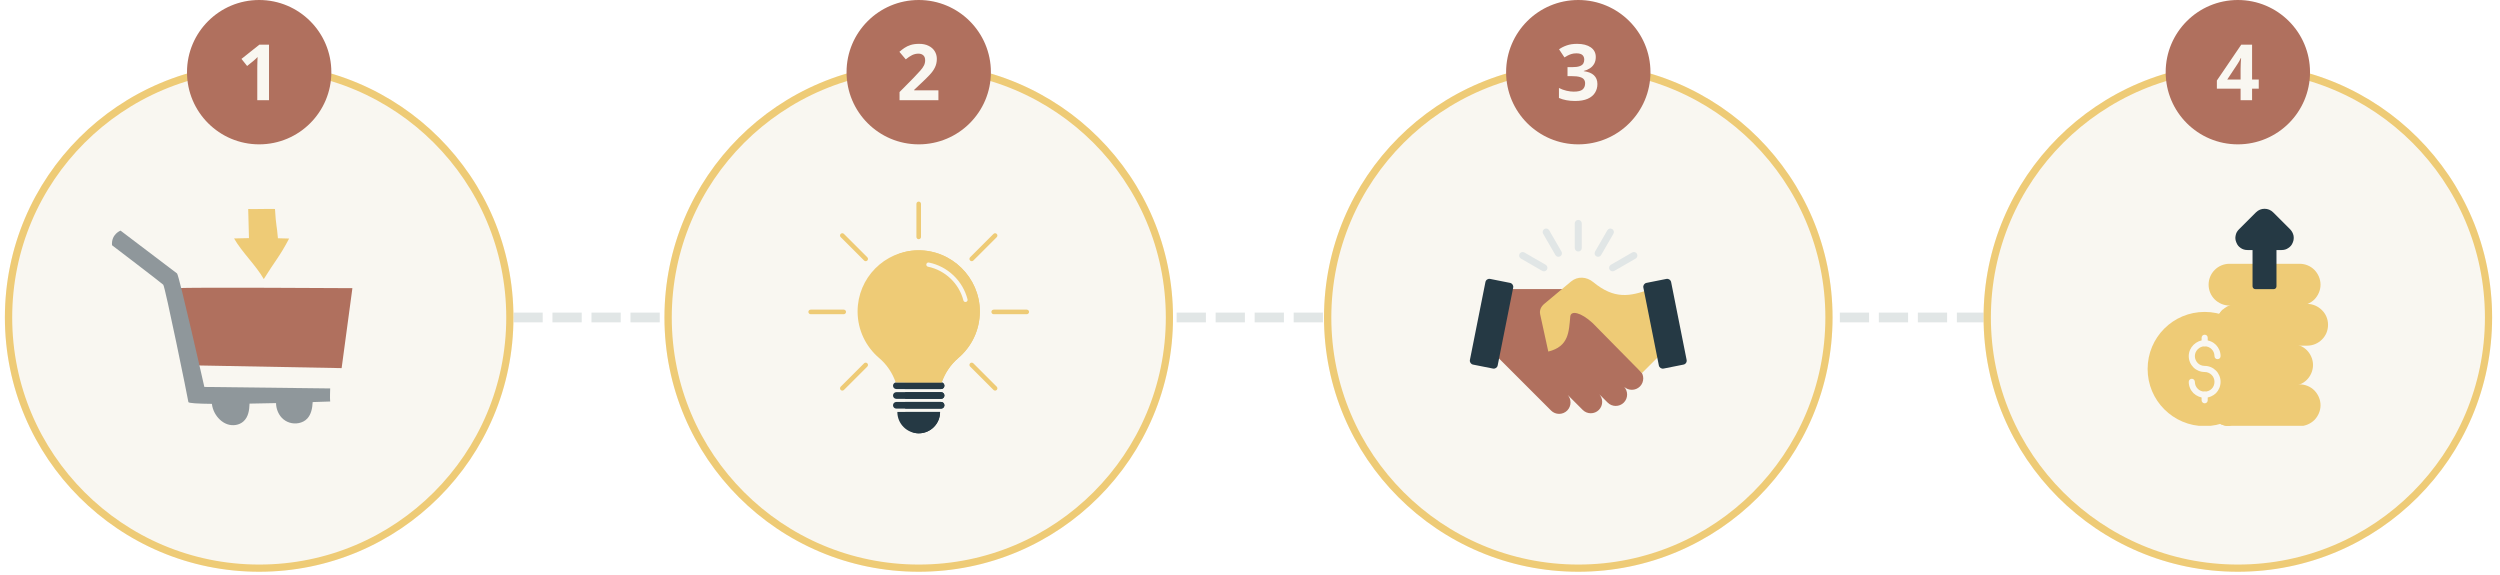 <svg xmlns="http://www.w3.org/2000/svg" xmlns:xlink="http://www.w3.org/1999/xlink" width="1021" zoomAndPan="magnify" viewBox="0 0 765.75 176.25" height="235" preserveAspectRatio="xMidYMid meet" version="1.0"><defs><g/><clipPath id="7e76ac0c2f"><path d="M 405.543 19.355 L 561.312 19.355 L 561.312 175.125 L 405.543 175.125 Z M 405.543 19.355 " clip-rule="nonzero"/></clipPath><clipPath id="6c10a2cd3b"><path d="M 483.43 19.355 C 440.414 19.355 405.543 54.223 405.543 97.238 C 405.543 140.254 440.414 175.125 483.43 175.125 C 526.445 175.125 561.312 140.254 561.312 97.238 C 561.312 54.223 526.445 19.355 483.43 19.355 Z M 483.43 19.355 " clip-rule="nonzero"/></clipPath><clipPath id="22eeb8e154"><path d="M 1.496 19.355 L 157.27 19.355 L 157.27 175.125 L 1.496 175.125 Z M 1.496 19.355 " clip-rule="nonzero"/></clipPath><clipPath id="b4df2df907"><path d="M 79.383 19.355 C 36.367 19.355 1.496 54.223 1.496 97.238 C 1.496 140.254 36.367 175.125 79.383 175.125 C 122.398 175.125 157.27 140.254 157.27 97.238 C 157.27 54.223 122.398 19.355 79.383 19.355 Z M 79.383 19.355 " clip-rule="nonzero"/></clipPath><clipPath id="43d7d5bc65"><path d="M 203.52 19.355 L 359.293 19.355 L 359.293 175.125 L 203.52 175.125 Z M 203.52 19.355 " clip-rule="nonzero"/></clipPath><clipPath id="754d843d5b"><path d="M 281.406 19.355 C 238.391 19.355 203.52 54.223 203.52 97.238 C 203.52 140.254 238.391 175.125 281.406 175.125 C 324.422 175.125 359.293 140.254 359.293 97.238 C 359.293 54.223 324.422 19.355 281.406 19.355 Z M 281.406 19.355 " clip-rule="nonzero"/></clipPath><clipPath id="45db615a00"><path d="M 607.566 19.355 L 763.336 19.355 L 763.336 175.125 L 607.566 175.125 Z M 607.566 19.355 " clip-rule="nonzero"/></clipPath><clipPath id="8b85d47104"><path d="M 685.453 19.355 C 642.438 19.355 607.566 54.223 607.566 97.238 C 607.566 140.254 642.438 175.125 685.453 175.125 C 728.465 175.125 763.336 140.254 763.336 97.238 C 763.336 54.223 728.465 19.355 685.453 19.355 Z M 685.453 19.355 " clip-rule="nonzero"/></clipPath><clipPath id="5a376e470b"><path d="M 607.566 19.355 L 763.336 19.355 L 763.336 175.125 L 607.566 175.125 Z M 607.566 19.355 " clip-rule="nonzero"/></clipPath><clipPath id="cbd89ef9e6"><path d="M 685.449 19.355 C 642.438 19.355 607.566 54.223 607.566 97.238 C 607.566 140.254 642.438 175.125 685.449 175.125 C 728.465 175.125 763.336 140.254 763.336 97.238 C 763.336 54.223 728.465 19.355 685.449 19.355 Z M 685.449 19.355 " clip-rule="nonzero"/></clipPath><clipPath id="469429454b"><path d="M 57.277 0 L 101.492 0 L 101.492 44.215 L 57.277 44.215 Z M 57.277 0 " clip-rule="nonzero"/></clipPath><clipPath id="f2af23a54b"><path d="M 79.383 0 C 67.172 0 57.277 9.898 57.277 22.105 C 57.277 34.316 67.172 44.215 79.383 44.215 C 91.594 44.215 101.492 34.316 101.492 22.105 C 101.492 9.898 91.594 0 79.383 0 Z M 79.383 0 " clip-rule="nonzero"/></clipPath><clipPath id="3baaa7e6a3"><path d="M 259.297 0 L 303.512 0 L 303.512 44.215 L 259.297 44.215 Z M 259.297 0 " clip-rule="nonzero"/></clipPath><clipPath id="19f37e6740"><path d="M 281.406 0 C 269.195 0 259.297 9.898 259.297 22.105 C 259.297 34.316 269.195 44.215 281.406 44.215 C 293.617 44.215 303.512 34.316 303.512 22.105 C 303.512 9.898 293.617 0 281.406 0 Z M 281.406 0 " clip-rule="nonzero"/></clipPath><clipPath id="223313a26d"><path d="M 461.32 0 L 505.535 0 L 505.535 44.215 L 461.32 44.215 Z M 461.32 0 " clip-rule="nonzero"/></clipPath><clipPath id="6e5edc62ee"><path d="M 483.43 0 C 471.219 0 461.32 9.898 461.32 22.105 C 461.32 34.316 471.219 44.215 483.43 44.215 C 495.637 44.215 505.535 34.316 505.535 22.105 C 505.535 9.898 495.637 0 483.43 0 Z M 483.43 0 " clip-rule="nonzero"/></clipPath><clipPath id="62d89ca351"><path d="M 663.344 0 L 707.559 0 L 707.559 44.215 L 663.344 44.215 Z M 663.344 0 " clip-rule="nonzero"/></clipPath><clipPath id="b13eae97c8"><path d="M 685.453 0 C 673.242 0 663.344 9.898 663.344 22.105 C 663.344 34.316 673.242 44.215 685.453 44.215 C 697.66 44.215 707.559 34.316 707.559 22.105 C 707.559 9.898 697.66 0 685.453 0 Z M 685.453 0 " clip-rule="nonzero"/></clipPath><clipPath id="859a583147"><path d="M 54 88 L 107.938 88 L 107.938 113 L 54 113 Z M 54 88 " clip-rule="nonzero"/></clipPath><clipPath id="0c3e0823f8"><path d="M 34 70 L 102 70 L 102 130.418 L 34 130.418 Z M 34 70 " clip-rule="nonzero"/></clipPath><clipPath id="4c12fb1308"><path d="M 71 63.949 L 89 63.949 L 89 86 L 71 86 Z M 71 63.949 " clip-rule="nonzero"/></clipPath><clipPath id="1b026d1f85"><path d="M 274 126 L 288 126 L 288 132.691 L 274 132.691 Z M 274 126 " clip-rule="nonzero"/></clipPath><clipPath id="a90fadf08a"><path d="M 277 126 L 288 126 L 288 132.691 L 277 132.691 Z M 277 126 " clip-rule="nonzero"/></clipPath><clipPath id="efa4401474"><path d="M 280 61.742 L 283 61.742 L 283 74 L 280 74 Z M 280 61.742 " clip-rule="nonzero"/></clipPath><clipPath id="62a07b85cb"><path d="M 247.598 94 L 260 94 L 260 97 L 247.598 97 Z M 247.598 94 " clip-rule="nonzero"/></clipPath><clipPath id="7c6bac6263"><path d="M 303 94 L 315.559 94 L 315.559 97 L 303 97 Z M 303 94 " clip-rule="nonzero"/></clipPath><clipPath id="c81bf3c467"><path d="M 465 67.328 L 502 67.328 L 502 84 L 465 84 Z M 465 67.328 " clip-rule="nonzero"/></clipPath><clipPath id="40953dfea2"><path d="M 503 85 L 516.57 85 L 516.57 113 L 503 113 Z M 503 85 " clip-rule="nonzero"/></clipPath><clipPath id="9d7aac852e"><path d="M 450.102 85 L 464 85 L 464 113 L 450.102 113 Z M 450.102 85 " clip-rule="nonzero"/></clipPath><clipPath id="93ab4bcb1f"><path d="M 679 117 L 711 117 L 711 130.418 L 679 130.418 Z M 679 117 " clip-rule="nonzero"/></clipPath><clipPath id="1f700bfea0"><path d="M 679 117 L 694 117 L 694 130.418 L 679 130.418 Z M 679 117 " clip-rule="nonzero"/></clipPath><clipPath id="7dfc061c9f"><path d="M 684 63.949 L 703 63.949 L 703 89 L 684 89 Z M 684 63.949 " clip-rule="nonzero"/></clipPath><clipPath id="dfcbfa3615"><path d="M 657 95 L 693 95 L 693 130.418 L 657 130.418 Z M 657 95 " clip-rule="nonzero"/></clipPath></defs><path fill="#e1e6e6" d="M 157.27 95.746 L 166.23 95.746 L 166.23 98.734 L 157.27 98.734 M 169.219 95.746 L 178.18 95.746 L 178.18 98.734 L 169.219 98.734 M 181.168 95.746 L 190.129 95.746 L 190.129 98.734 L 181.168 98.734 M 193.117 95.746 L 202.078 95.746 L 202.078 98.734 L 193.117 98.734 M 205.066 95.746 L 214.027 95.746 L 214.027 98.734 L 205.066 98.734 M 217.016 95.746 L 225.977 95.746 L 225.977 98.734 L 217.016 98.734 M 228.965 95.746 L 237.926 95.746 L 237.926 98.734 L 228.965 98.734 M 240.914 95.746 L 249.875 95.746 L 249.875 98.734 L 240.914 98.734 M 252.863 95.746 L 261.824 95.746 L 261.824 98.734 L 252.863 98.734 M 264.812 95.746 L 273.773 95.746 L 273.773 98.734 L 264.812 98.734 M 276.762 95.746 L 285.723 95.746 L 285.723 98.734 L 276.762 98.734 M 288.711 95.746 L 297.672 95.746 L 297.672 98.734 L 288.711 98.734 M 300.66 95.746 L 309.621 95.746 L 309.621 98.734 L 300.66 98.734 M 312.609 95.746 L 321.57 95.746 L 321.57 98.734 L 312.609 98.734 M 324.559 95.746 L 333.52 95.746 L 333.52 98.734 L 324.559 98.734 M 336.508 95.746 L 345.469 95.746 L 345.469 98.734 L 336.508 98.734 M 348.457 95.746 L 357.418 95.746 L 357.418 98.734 L 348.457 98.734 M 360.406 95.746 L 369.367 95.746 L 369.367 98.734 L 360.406 98.734 M 372.352 95.746 L 381.316 95.746 L 381.316 98.734 L 372.352 98.734 M 384.301 95.746 L 393.266 95.746 L 393.266 98.734 L 384.301 98.734 M 396.25 95.746 L 405.215 95.746 L 405.215 98.734 L 396.25 98.734 M 408.199 95.746 L 417.164 95.746 L 417.164 98.734 L 408.199 98.734 M 420.148 95.746 L 429.113 95.746 L 429.113 98.734 L 420.148 98.734 M 432.098 95.746 L 441.062 95.746 L 441.062 98.734 L 432.098 98.734 M 444.047 95.746 L 453.012 95.746 L 453.012 98.734 L 444.047 98.734 M 455.996 95.746 L 464.961 95.746 L 464.961 98.734 L 455.996 98.734 M 467.945 95.746 L 476.91 95.746 L 476.91 98.734 L 467.945 98.734 M 479.895 95.746 L 488.859 95.746 L 488.859 98.734 L 479.895 98.734 M 491.844 95.746 L 500.809 95.746 L 500.809 98.734 L 491.844 98.734 M 503.793 95.746 L 512.758 95.746 L 512.758 98.734 L 503.793 98.734 M 515.742 95.746 L 524.707 95.746 L 524.707 98.734 L 515.742 98.734 M 527.691 95.746 L 536.656 95.746 L 536.656 98.734 L 527.691 98.734 M 539.641 95.746 L 548.602 95.746 L 548.602 98.734 L 539.641 98.734 M 551.59 95.746 L 560.551 95.746 L 560.551 98.734 L 551.59 98.734 M 563.539 95.746 L 572.5 95.746 L 572.5 98.734 L 563.539 98.734 M 575.488 95.746 L 584.449 95.746 L 584.449 98.734 L 575.488 98.734 M 587.438 95.746 L 596.398 95.746 L 596.398 98.734 L 587.438 98.734 M 599.387 95.746 L 608.348 95.746 L 608.348 98.734 L 599.387 98.734 M 611.336 95.746 L 616.922 95.746 L 616.922 98.734 L 611.336 98.734 " fill-opacity="1" fill-rule="nonzero"/><g clip-path="url(#7e76ac0c2f)"><g clip-path="url(#6c10a2cd3b)"><path fill="#f9f7f1" d="M 405.543 19.355 L 561.312 19.355 L 561.312 175.125 L 405.543 175.125 Z M 405.543 19.355 " fill-opacity="1" fill-rule="nonzero"/><path stroke-linecap="butt" transform="matrix(0.747, 0, 0, 0.747, 405.543, 19.354)" fill="none" stroke-linejoin="miter" d="M 104.291 0.002 C 46.692 0.002 -0 46.69 -0 104.288 C -0 161.886 46.692 208.579 104.291 208.579 C 161.889 208.579 208.576 161.886 208.576 104.288 C 208.576 46.69 161.889 0.002 104.291 0.002 Z M 104.291 0.002 " stroke="#eecb76" stroke-width="6" stroke-opacity="1" stroke-miterlimit="4"/></g></g><g clip-path="url(#22eeb8e154)"><g clip-path="url(#b4df2df907)"><path fill="#f9f7f1" d="M 1.496 19.355 L 157.27 19.355 L 157.27 175.125 L 1.496 175.125 Z M 1.496 19.355 " fill-opacity="1" fill-rule="nonzero"/><path stroke-linecap="butt" transform="matrix(0.747, 0, 0, 0.747, 1.498, 19.354)" fill="none" stroke-linejoin="miter" d="M 104.288 0.002 C 46.69 0.002 -0.002 46.69 -0.002 104.288 C -0.002 161.886 46.69 208.579 104.288 208.579 C 161.887 208.579 208.579 161.886 208.579 104.288 C 208.579 46.69 161.887 0.002 104.288 0.002 Z M 104.288 0.002 " stroke="#eecb76" stroke-width="6" stroke-opacity="1" stroke-miterlimit="4"/></g></g><g clip-path="url(#43d7d5bc65)"><g clip-path="url(#754d843d5b)"><path fill="#f9f7f1" d="M 203.52 19.355 L 359.293 19.355 L 359.293 175.125 L 203.52 175.125 Z M 203.52 19.355 " fill-opacity="1" fill-rule="nonzero"/><path stroke-linecap="butt" transform="matrix(0.747, 0, 0, 0.747, 203.521, 19.354)" fill="none" stroke-linejoin="miter" d="M 104.29 0.002 C 46.691 0.002 -0.001 46.69 -0.001 104.288 C -0.001 161.886 46.691 208.579 104.29 208.579 C 161.888 208.579 208.58 161.886 208.58 104.288 C 208.58 46.69 161.888 0.002 104.29 0.002 Z M 104.29 0.002 " stroke="#eecb76" stroke-width="6" stroke-opacity="1" stroke-miterlimit="4"/></g></g><g clip-path="url(#45db615a00)"><g clip-path="url(#8b85d47104)"><path fill="#f9f7f1" d="M 607.566 19.355 L 763.336 19.355 L 763.336 175.125 L 607.566 175.125 Z M 607.566 19.355 " fill-opacity="1" fill-rule="nonzero"/></g></g><g clip-path="url(#5a376e470b)"><g clip-path="url(#cbd89ef9e6)"><path stroke-linecap="butt" transform="matrix(0.747, 0, 0, 0.747, 607.566, 19.354)" fill="none" stroke-linejoin="miter" d="M 104.287 0.002 C 46.694 0.002 0.001 46.69 0.001 104.288 C 0.001 161.886 46.694 208.579 104.287 208.579 C 161.885 208.579 208.577 161.886 208.577 104.288 C 208.577 46.69 161.885 0.002 104.287 0.002 Z M 104.287 0.002 " stroke="#eecb76" stroke-width="6" stroke-opacity="1" stroke-miterlimit="4"/></g></g><g clip-path="url(#469429454b)"><g clip-path="url(#f2af23a54b)"><path fill="#b0705e" d="M 57.277 0 L 101.492 0 L 101.492 44.215 L 57.277 44.215 Z M 57.277 0 " fill-opacity="1" fill-rule="nonzero"/></g></g><g clip-path="url(#3baaa7e6a3)"><g clip-path="url(#19f37e6740)"><path fill="#b0705e" d="M 259.297 0 L 303.512 0 L 303.512 44.215 L 259.297 44.215 Z M 259.297 0 " fill-opacity="1" fill-rule="nonzero"/></g></g><g clip-path="url(#223313a26d)"><g clip-path="url(#6e5edc62ee)"><path fill="#b0705e" d="M 461.32 0 L 505.535 0 L 505.535 44.215 L 461.32 44.215 Z M 461.32 0 " fill-opacity="1" fill-rule="nonzero"/></g></g><g clip-path="url(#62d89ca351)"><g clip-path="url(#b13eae97c8)"><path fill="#b0705e" d="M 663.344 0 L 707.559 0 L 707.559 44.215 L 663.344 44.215 Z M 663.344 0 " fill-opacity="1" fill-rule="nonzero"/></g></g><g clip-path="url(#859a583147)"><path fill="#b0705e" d="M 54.977 88.266 C 56.199 87.941 107.941 88.266 107.941 88.266 L 104.641 112.758 L 58.16 111.891 Z M 54.977 88.266 " fill-opacity="1" fill-rule="nonzero"/></g><g clip-path="url(#0c3e0823f8)"><path fill="#8f979b" d="M 101.137 122.98 C 101.137 122.98 99.043 123.055 95.773 123.156 C 95.688 125.059 95.289 126.941 94.125 128.195 C 93.402 128.977 92.461 129.402 91.504 129.594 C 89.676 129.961 87.688 129.418 86.305 127.961 C 85.23 126.824 84.566 125.145 84.551 123.469 C 81.902 123.527 79.133 123.586 76.438 123.629 C 76.379 125.676 76.055 127.754 74.566 129.078 C 73.254 130.258 71.266 130.523 69.602 129.934 C 67.938 129.344 66.613 128.02 65.773 126.473 C 65.316 125.617 65.008 124.66 64.902 123.703 C 60.648 123.66 57.762 123.496 57.703 123.156 C 57.512 121.801 50.574 87.793 50 87.207 C 49.426 86.633 34.312 75.113 34.312 75.113 C 34.035 71.727 36.922 70.637 36.922 70.637 C 36.922 70.637 53.609 83.301 54.227 83.758 C 54.844 84.215 62.59 118.52 62.59 118.52 L 101.137 118.977 C 101.137 118.977 101.004 122.141 101.137 122.98 Z M 101.137 122.98 " fill-opacity="1" fill-rule="nonzero"/></g><path fill="#b0705e" d="M 77.555 102.008 L 73.934 102.008 C 73.887 100.594 73.844 99.18 73.801 97.766 L 77.438 97.664 C 77.48 99.105 77.512 100.562 77.555 102.008 Z M 90.766 97.309 L 87.129 97.414 C 87.086 98.945 87.039 100.477 86.996 102.008 L 90.621 102.008 C 90.664 100.445 90.707 98.871 90.766 97.309 Z M 83.949 97.484 L 80.414 97.574 C 80.367 99.047 80.324 100.504 80.281 101.992 L 83.891 101.992 C 83.918 100.504 83.934 98.988 83.949 97.484 Z M 87.305 90.594 C 87.277 91.699 87.246 92.789 87.219 93.891 L 90.871 93.891 C 90.898 92.789 90.945 91.699 90.973 90.594 Z M 80.559 93.891 L 83.992 93.891 C 84.008 92.789 84.02 91.699 84.035 90.594 L 80.707 90.594 C 80.648 91.699 80.605 92.801 80.559 93.891 Z M 67.719 105.453 C 67.895 106.84 68.07 108.223 68.246 109.594 L 71.324 109.652 C 71.238 108.223 71.133 106.809 71.031 105.379 Z M 74.035 105.336 C 74.078 106.793 74.125 108.254 74.168 109.711 L 77.777 109.785 C 77.734 108.281 77.688 106.766 77.645 105.262 Z M 70.383 97.855 L 66.773 97.941 C 66.938 99.297 67.098 100.652 67.273 102.008 L 70.75 102.008 C 70.633 100.625 70.516 99.238 70.383 97.855 Z M 61.621 105.57 C 61.824 106.867 62.031 108.18 62.254 109.477 L 65.656 109.547 C 65.434 108.207 65.215 106.852 65.008 105.512 Z M 63.859 98.016 L 60.516 98.105 C 60.691 99.402 60.883 100.695 61.074 102.008 L 64.461 102.008 C 64.258 100.684 64.066 99.355 63.859 98.016 Z M 59.984 93.891 L 63.27 93.891 C 63.105 92.789 62.961 91.699 62.812 90.594 L 59.617 90.594 C 59.719 91.684 59.852 92.789 59.984 93.891 Z M 94.934 90.594 C 94.801 91.699 94.684 92.789 94.566 93.891 L 98.25 93.891 C 98.383 92.789 98.5 91.684 98.617 90.594 Z M 99.648 104.836 C 99.367 106.633 99.074 108.414 98.781 110.211 L 102.152 110.285 C 102.461 108.457 102.758 106.617 103.051 104.777 Z M 94.227 97.223 C 94.066 98.812 93.934 100.418 93.785 102.008 L 97.262 102.008 C 97.469 100.371 97.66 98.754 97.867 97.117 Z M 73.684 93.891 L 77.336 93.891 C 77.305 92.789 77.277 91.699 77.246 90.594 L 73.578 90.594 C 73.609 91.699 73.637 92.789 73.684 93.891 Z M 100.828 97.043 C 100.59 98.695 100.34 100.359 100.074 102.008 L 103.465 102.008 C 103.715 100.328 103.949 98.637 104.168 96.957 Z M 101.754 90.594 C 101.605 91.699 101.445 92.801 101.297 93.891 L 104.582 93.891 C 104.715 92.789 104.832 91.684 104.949 90.594 Z M 66.305 93.891 L 69.984 93.891 C 69.867 92.789 69.75 91.684 69.617 90.594 L 65.934 90.594 C 66.055 91.684 66.172 92.789 66.305 93.891 Z M 80.223 105.219 C 80.191 106.723 80.164 108.254 80.133 109.844 L 83.801 109.918 C 83.816 108.324 83.844 106.734 83.859 105.16 Z M 93.551 104.953 C 93.418 106.66 93.301 108.387 93.195 110.094 L 96.23 110.152 C 96.453 108.398 96.688 106.648 96.91 104.895 Z M 86.91 105.086 C 86.863 106.707 86.82 108.34 86.777 109.961 L 90.371 110.035 C 90.43 108.355 90.473 106.676 90.531 105.012 Z M 86.91 105.086 " fill-opacity="1" fill-rule="nonzero"/><g clip-path="url(#4c12fb1308)"><path fill="#eecb76" d="M 88.559 73.066 C 85.656 78.617 84.109 80.105 80.797 85.48 C 78.379 81.242 74.109 77.277 71.695 73.035 C 73.227 72.992 74.742 72.965 76.258 72.934 C 76.172 69.723 76.129 69.09 76.023 64.023 C 78.512 64.082 81.738 63.949 84.227 64.008 C 84.523 69.297 84.832 69.121 85.125 72.977 C 86.273 72.992 87.41 73.023 88.559 73.066 Z M 88.559 73.066 " fill-opacity="1" fill-rule="nonzero"/></g><path fill="#253944" d="M 288.262 119.164 L 274.543 119.164 C 273.984 119.164 273.531 118.711 273.531 118.152 L 273.531 118.133 C 273.531 117.574 273.984 117.121 274.543 117.121 L 288.262 117.121 C 288.82 117.121 289.273 117.574 289.273 118.133 L 289.273 118.152 C 289.273 118.711 288.82 119.164 288.262 119.164 " fill-opacity="1" fill-rule="nonzero"/><path fill="#253944" d="M 288.262 122.164 L 274.543 122.164 C 273.984 122.164 273.531 121.711 273.531 121.152 L 273.531 121.129 C 273.531 120.57 273.984 120.117 274.543 120.117 L 288.262 120.117 C 288.82 120.117 289.273 120.57 289.273 121.129 L 289.273 121.152 C 289.273 121.711 288.82 122.164 288.262 122.164 " fill-opacity="1" fill-rule="nonzero"/><path fill="#253944" d="M 288.262 125.16 L 274.543 125.16 C 273.984 125.16 273.531 124.707 273.531 124.148 L 273.531 124.129 C 273.531 123.57 273.984 123.117 274.543 123.117 L 288.262 123.117 C 288.82 123.117 289.273 123.57 289.273 124.129 L 289.273 124.148 C 289.273 124.707 288.82 125.16 288.262 125.16 " fill-opacity="1" fill-rule="nonzero"/><g clip-path="url(#1b026d1f85)"><path fill="#253944" d="M 281.402 132.727 C 285.016 132.727 287.945 129.797 287.945 126.184 L 274.859 126.184 C 274.859 129.797 277.789 132.727 281.402 132.727 " fill-opacity="1" fill-rule="nonzero"/></g><path fill="#253944" d="M 288.262 119.164 L 277.164 119.164 C 277.164 118.363 277.164 117.73 277.164 117.121 L 288.262 117.121 C 288.82 117.121 289.273 117.574 289.273 118.133 L 289.273 118.152 C 289.273 118.711 288.82 119.164 288.262 119.164 " fill-opacity="1" fill-rule="nonzero"/><path fill="#253944" d="M 288.262 122.164 L 277.258 122.164 C 277.258 121.66 277.258 120.676 277.258 120.117 L 288.262 120.117 C 288.82 120.117 289.273 120.57 289.273 121.129 L 289.273 121.152 C 289.273 121.711 288.82 122.164 288.262 122.164 " fill-opacity="1" fill-rule="nonzero"/><path fill="#253944" d="M 288.262 125.16 L 277.258 125.16 C 277.258 124.594 277.258 123.816 277.258 123.117 L 288.262 123.117 C 288.82 123.117 289.273 123.57 289.273 124.129 L 289.273 124.148 C 289.273 124.707 288.82 125.16 288.262 125.16 " fill-opacity="1" fill-rule="nonzero"/><g clip-path="url(#a90fadf08a)"><path fill="#253944" d="M 281.402 132.727 C 285.016 132.727 287.945 129.797 287.945 126.184 L 277.293 126.184 C 277.293 129.797 277.789 132.727 281.402 132.727 " fill-opacity="1" fill-rule="nonzero"/></g><path fill="#eecb76" d="M 300.125 95.375 C 300.133 101.082 297.582 106.195 293.559 109.633 C 291.191 111.66 289.43 114.258 288.445 117.137 C 284.684 117.137 277.531 117.137 274.352 117.137 C 273.379 114.27 271.648 111.676 269.289 109.672 C 265.246 106.238 262.68 101.117 262.68 95.395 C 262.68 85.152 270.898 76.832 281.102 76.672 C 291.465 76.512 300.113 85.016 300.125 95.375 " fill-opacity="1" fill-rule="nonzero"/><path fill="#eecb76" d="M 300.125 95.375 C 300.133 101.082 297.582 106.195 293.559 109.633 C 291.191 111.66 289.43 114.258 288.445 117.137 C 284.684 117.137 280.34 117.137 277.156 117.137 C 276.184 114.27 274.457 111.676 272.098 109.672 C 268.051 106.238 265.484 101.117 265.484 95.395 C 265.484 85.152 270.898 76.832 281.102 76.672 C 291.465 76.512 300.113 85.016 300.125 95.375 " fill-opacity="1" fill-rule="nonzero"/><path fill="#f9f7f1" d="M 295.723 92.504 C 295.43 92.504 295.164 92.309 295.09 92.012 C 293.754 86.82 289.5 82.77 284.25 81.695 C 283.895 81.625 283.668 81.277 283.738 80.922 C 283.812 80.57 284.156 80.34 284.512 80.414 C 287.344 80.992 289.953 82.359 292.055 84.363 C 294.152 86.363 295.641 88.895 296.355 91.688 C 296.449 92.035 296.238 92.395 295.887 92.484 C 295.832 92.496 295.777 92.504 295.723 92.504 " fill-opacity="1" fill-rule="nonzero"/><g clip-path="url(#efa4401474)"><path fill="#eecb76" d="M 281.402 73.277 C 281.016 73.277 280.699 72.961 280.699 72.574 L 280.699 62.445 C 280.699 62.059 281.016 61.746 281.402 61.746 C 281.789 61.746 282.102 62.059 282.102 62.445 L 282.102 72.574 C 282.102 72.961 281.789 73.277 281.402 73.277 " fill-opacity="1" fill-rule="nonzero"/></g><path fill="#eecb76" d="M 265.164 80.004 C 264.984 80.004 264.805 79.934 264.668 79.797 L 257.504 72.637 C 257.23 72.359 257.23 71.918 257.504 71.645 C 257.777 71.367 258.223 71.367 258.496 71.645 L 265.66 78.805 C 265.934 79.078 265.934 79.523 265.66 79.797 C 265.523 79.934 265.344 80.004 265.164 80.004 " fill-opacity="1" fill-rule="nonzero"/><g clip-path="url(#62a07b85cb)"><path fill="#eecb76" d="M 258.438 96.242 L 248.309 96.242 C 247.922 96.242 247.605 95.926 247.605 95.539 C 247.605 95.152 247.922 94.84 248.309 94.84 L 258.438 94.84 C 258.824 94.84 259.137 95.152 259.137 95.539 C 259.137 95.926 258.824 96.242 258.438 96.242 " fill-opacity="1" fill-rule="nonzero"/></g><path fill="#eecb76" d="M 258 119.645 C 257.82 119.645 257.641 119.574 257.504 119.438 C 257.23 119.164 257.23 118.719 257.504 118.445 L 264.668 111.281 C 264.941 111.008 265.383 111.008 265.66 111.281 C 265.934 111.559 265.934 112 265.66 112.277 L 258.496 119.438 C 258.359 119.574 258.18 119.645 258 119.645 " fill-opacity="1" fill-rule="nonzero"/><path fill="#eecb76" d="M 297.641 80.004 C 297.461 80.004 297.281 79.934 297.145 79.797 C 296.871 79.523 296.871 79.078 297.145 78.805 L 304.305 71.645 C 304.582 71.367 305.023 71.367 305.301 71.645 C 305.574 71.918 305.574 72.359 305.301 72.637 L 298.137 79.797 C 298 79.934 297.82 80.004 297.641 80.004 " fill-opacity="1" fill-rule="nonzero"/><g clip-path="url(#7c6bac6263)"><path fill="#eecb76" d="M 314.496 96.242 L 304.367 96.242 C 303.98 96.242 303.664 95.926 303.664 95.539 C 303.664 95.152 303.98 94.84 304.367 94.84 L 314.496 94.84 C 314.883 94.84 315.199 95.152 315.199 95.539 C 315.199 95.926 314.883 96.242 314.496 96.242 " fill-opacity="1" fill-rule="nonzero"/></g><path fill="#eecb76" d="M 304.805 119.645 C 304.625 119.645 304.445 119.574 304.305 119.438 L 297.145 112.277 C 296.871 112 296.871 111.559 297.145 111.281 C 297.418 111.008 297.863 111.008 298.137 111.281 L 305.301 118.445 C 305.574 118.719 305.574 119.164 305.301 119.438 C 305.16 119.574 304.98 119.645 304.805 119.645 " fill-opacity="1" fill-rule="nonzero"/><g clip-path="url(#c81bf3c467)"><path fill="#e1e6e6" d="M 484.5 75.965 C 484.5 76.559 484.02 77.039 483.426 77.039 C 482.828 77.039 482.348 76.559 482.348 75.965 L 482.348 68.434 C 482.348 67.84 482.828 67.355 483.426 67.355 C 484.02 67.355 484.5 67.84 484.5 68.434 Z M 494.477 82.965 C 493.965 83.262 493.309 83.086 493.012 82.574 C 492.715 82.059 492.887 81.402 493.402 81.105 L 499.926 77.34 C 500.438 77.043 501.094 77.219 501.391 77.73 C 501.688 78.242 501.512 78.902 501 79.199 Z M 490.422 78.125 L 494.188 71.602 C 494.484 71.09 494.309 70.434 493.793 70.141 C 493.281 69.844 492.625 70.023 492.332 70.535 L 488.566 77.059 C 488.27 77.57 488.449 78.227 488.961 78.52 C 489.473 78.812 490.129 78.637 490.422 78.125 Z M 473.445 81.105 C 473.961 81.402 474.137 82.059 473.84 82.574 C 473.539 83.086 472.883 83.262 472.371 82.965 L 465.848 79.199 C 465.336 78.902 465.16 78.242 465.457 77.73 C 465.754 77.219 466.41 77.043 466.926 77.34 Z M 478.281 77.059 L 474.516 70.535 C 474.223 70.02 473.566 69.844 473.055 70.141 C 472.539 70.434 472.363 71.09 472.66 71.602 L 476.426 78.125 C 476.719 78.637 477.375 78.812 477.887 78.52 C 478.398 78.227 478.578 77.57 478.281 77.059 Z M 478.281 77.059 " fill-opacity="1" fill-rule="evenodd"/></g><path fill="#b0705e" d="M 482.273 88.551 C 495.629 105.141 502.309 113.434 502.309 113.434 C 503.668 114.793 503.668 117.016 502.309 118.375 C 500.949 119.734 498.727 119.734 497.367 118.375 C 498.727 119.734 498.727 121.957 497.367 123.316 C 496.008 124.676 493.785 124.676 492.426 123.316 L 489.73 120.621 C 491.09 121.98 491.09 124.203 489.73 125.562 C 488.371 126.922 486.148 126.922 484.789 125.562 L 480.031 120.809 C 481.391 122.168 481.391 124.391 480.031 125.75 C 478.672 127.109 476.449 127.109 475.09 125.75 L 455.598 106.258 C 455.598 106.258 456.914 100.355 459.551 88.551 Z M 482.273 88.551 " fill-opacity="1" fill-rule="evenodd"/><path fill="#b0705e" d="M 485.961 108.973 C 485.41 108.418 485.41 107.523 485.961 106.969 C 486.516 106.418 487.41 106.418 487.965 106.969 L 497.59 116.598 C 498.145 117.148 498.145 118.047 497.59 118.598 C 497.039 119.152 496.141 119.152 495.59 118.598 Z M 474.898 117.676 C 474.348 117.125 474.348 116.227 474.898 115.676 C 475.453 115.121 476.348 115.121 476.902 115.676 L 480.277 119.051 C 480.828 119.605 480.828 120.5 480.277 121.055 C 479.723 121.605 478.828 121.605 478.277 121.055 Z M 480.43 113.324 L 487.953 120.844 C 488.504 121.398 489.398 121.398 489.953 120.844 C 490.504 120.293 490.504 119.395 489.953 118.844 L 482.434 111.324 C 481.879 110.77 480.984 110.77 480.43 111.324 C 479.879 111.875 479.879 112.773 480.43 113.324 Z M 480.43 113.324 " fill-opacity="1" fill-rule="evenodd"/><path fill="#eecb76" d="M 512.348 104.855 C 512.18 104.918 505.668 88.473 505.5 88.535 C 499.25 90.871 494.457 91.723 488.012 86.41 C 485.977 84.727 483.227 84.539 481.199 86.234 L 473 93.082 C 472.02 93.898 471.48 95.035 471.754 96.285 L 474.242 107.684 C 480.566 106.125 480.535 101.625 480.98 96.891 C 481.195 95.078 484.125 95.574 487.801 98.926 L 502.926 114.273 Z M 512.348 104.855 " fill-opacity="1" fill-rule="evenodd"/><g clip-path="url(#40953dfea2)"><path fill="#253944" d="M 504.312 86.648 L 510.43 85.43 C 511.086 85.301 511.73 85.73 511.863 86.387 L 516.613 110.246 C 516.746 110.902 516.316 111.547 515.656 111.676 L 509.543 112.895 C 508.887 113.023 508.242 112.594 508.109 111.938 L 503.359 88.082 C 503.227 87.426 503.656 86.781 504.312 86.648 Z M 504.312 86.648 " fill-opacity="1" fill-rule="evenodd"/></g><g clip-path="url(#9d7aac852e)"><path fill="#253944" d="M 462.535 86.648 L 456.418 85.43 C 455.762 85.301 455.117 85.73 454.988 86.387 L 450.234 110.246 C 450.102 110.902 450.535 111.547 451.191 111.676 L 457.305 112.895 C 457.961 113.023 458.605 112.594 458.738 111.938 L 463.492 88.082 C 463.621 87.426 463.191 86.781 462.535 86.648 Z M 462.535 86.648 " fill-opacity="1" fill-rule="evenodd"/></g><path fill="#eecb76" d="M 696.465 80.797 L 704.383 80.797 C 706.137 80.797 707.734 81.5 708.906 82.668 C 710.035 83.84 710.777 85.438 710.777 87.191 C 710.777 88.949 710.035 90.547 708.906 91.719 C 707.734 92.848 706.137 93.59 704.383 93.59 L 682.895 93.59 C 681.137 93.59 679.539 92.848 678.371 91.719 C 677.199 90.547 676.496 88.949 676.496 87.191 C 676.496 85.438 677.199 83.84 678.371 82.668 C 679.539 81.5 681.137 80.797 682.895 80.797 Z M 696.465 80.797 " fill-opacity="1" fill-rule="evenodd"/><path fill="#eecb76" d="M 685.195 93.082 L 706.684 93.082 C 708.438 93.082 710.035 93.824 711.207 94.992 C 712.375 96.125 713.078 97.723 713.078 99.477 C 713.078 101.273 712.375 102.871 711.207 104.004 C 710.035 105.172 708.438 105.875 706.684 105.875 L 688.234 105.875 C 687.887 105.875 687.613 105.68 687.496 105.406 C 686.598 103.887 685.469 102.559 684.141 101.469 C 682.777 100.375 681.254 99.555 679.539 99.012 C 679.109 98.855 678.836 98.387 678.992 97.957 L 678.992 97.918 C 679.344 96.555 680.164 95.344 681.254 94.484 C 682.348 93.629 683.711 93.082 685.195 93.082 Z M 685.195 93.082 " fill-opacity="1" fill-rule="evenodd"/><path fill="#eecb76" d="M 692.957 105.875 L 688.234 105.875 C 687.887 105.875 687.613 105.68 687.496 105.406 C 686.598 103.887 685.469 102.559 684.141 101.469 C 682.777 100.375 681.254 99.555 679.539 99.012 C 679.109 98.855 678.836 98.387 678.992 97.957 L 678.992 97.918 C 679.305 96.711 679.969 95.617 680.867 94.797 C 683.828 95.695 686.52 97.293 688.781 99.555 C 690.613 101.391 692.02 103.535 692.957 105.875 Z M 692.957 105.875 " fill-opacity="1" fill-rule="evenodd"/><path fill="#eecb76" d="M 688.234 105.406 L 702.082 105.406 C 703.836 105.406 705.434 106.109 706.605 107.277 C 707.734 108.449 708.477 110.047 708.477 111.801 C 708.477 113.559 707.734 115.156 706.605 116.324 C 705.434 117.496 703.836 118.199 702.082 118.199 L 689.68 118.199 C 689.211 118.199 688.859 117.809 688.859 117.34 C 688.859 117.262 688.859 117.145 688.898 117.066 C 689.016 116.52 689.133 115.938 689.211 115.391 C 689.289 114.805 689.328 114.219 689.328 113.598 C 689.328 112.348 689.172 111.141 688.859 110.008 C 688.547 108.84 688.082 107.707 687.496 106.652 C 687.262 106.266 687.418 105.758 687.809 105.523 C 687.965 105.445 688.121 105.406 688.234 105.406 Z M 688.234 105.406 " fill-opacity="1" fill-rule="evenodd"/><path fill="#eecb76" d="M 688.234 105.406 L 692.762 105.406 C 693.812 107.785 694.359 110.359 694.359 113.012 C 694.359 114.805 694.086 116.52 693.617 118.199 L 689.68 118.199 C 689.211 118.199 688.859 117.809 688.859 117.34 C 688.859 117.262 688.859 117.145 688.898 117.066 C 689.016 116.52 689.133 115.938 689.211 115.391 C 689.289 114.805 689.328 114.219 689.328 113.598 C 689.328 112.348 689.172 111.141 688.859 110.008 C 688.547 108.84 688.082 107.707 687.496 106.652 C 687.262 106.266 687.418 105.758 687.809 105.523 C 687.965 105.445 688.121 105.406 688.234 105.406 Z M 688.234 105.406 " fill-opacity="1" fill-rule="evenodd"/><g clip-path="url(#93ab4bcb1f)"><path fill="#eecb76" d="M 689.68 117.73 L 704.383 117.73 C 706.137 117.73 707.734 118.434 708.906 119.602 C 710.035 120.773 710.777 122.371 710.777 124.125 C 710.777 125.879 710.035 127.48 708.906 128.648 C 707.734 129.781 706.137 130.523 704.383 130.523 L 682.895 130.523 C 682.309 130.523 681.762 130.445 681.215 130.289 C 680.633 130.133 680.125 129.898 679.617 129.625 C 679.227 129.352 679.109 128.844 679.344 128.453 C 679.461 128.262 679.617 128.145 679.812 128.105 C 682.035 127.324 683.984 126.035 685.547 124.359 C 687.105 122.684 688.273 120.617 688.859 118.355 C 688.977 117.965 689.328 117.73 689.68 117.73 Z M 689.68 117.73 " fill-opacity="1" fill-rule="evenodd"/></g><g clip-path="url(#1f700bfea0)"><path fill="#eecb76" d="M 689.68 117.73 L 693.773 117.73 C 692.918 121.004 691.238 124.047 688.781 126.504 C 687.066 128.223 685.039 129.547 682.855 130.523 C 682.309 130.523 681.723 130.445 681.215 130.289 C 680.633 130.133 680.125 129.898 679.617 129.625 C 679.227 129.352 679.109 128.844 679.344 128.453 C 679.461 128.262 679.617 128.145 679.812 128.105 C 682.035 127.324 683.984 126.035 685.547 124.359 C 687.105 122.684 688.273 120.617 688.859 118.355 C 688.977 117.965 689.328 117.73 689.68 117.73 Z M 689.68 117.73 " fill-opacity="1" fill-rule="evenodd"/></g><g clip-path="url(#7dfc061c9f)"><path fill="#253944" d="M 696.465 88.559 L 690.809 88.559 C 690.344 88.559 689.953 88.168 689.953 87.699 L 689.953 76.586 L 688.43 76.586 C 687.652 76.586 686.949 76.391 686.324 75.961 C 685.738 75.57 685.273 75.027 685 74.285 C 684.688 73.582 684.609 72.84 684.766 72.18 C 684.883 71.438 685.234 70.812 685.777 70.266 L 691.004 65.043 C 691.746 64.301 692.684 63.949 693.617 63.949 C 694.594 63.949 695.527 64.301 696.27 65.043 L 701.496 70.266 C 702.004 70.812 702.355 71.438 702.512 72.18 C 702.629 72.84 702.59 73.582 702.277 74.285 C 702.004 75.027 701.535 75.57 700.91 75.961 C 700.324 76.391 699.625 76.586 698.844 76.586 L 697.285 76.586 L 697.285 87.699 C 697.285 88.168 696.934 88.559 696.465 88.559 Z M 696.465 88.559 " fill-opacity="1" fill-rule="evenodd"/></g><g clip-path="url(#dfcbfa3615)"><path fill="#eecb76" d="M 675.289 95.539 C 680.125 95.539 684.492 97.488 687.652 100.648 C 690.848 103.809 692.801 108.176 692.801 113.012 C 692.801 117.848 690.848 122.215 687.652 125.375 C 684.492 128.531 680.125 130.523 675.289 130.523 C 670.453 130.523 666.086 128.531 662.926 125.375 C 659.766 122.215 657.816 117.848 657.816 113.012 C 657.816 108.176 659.766 103.809 662.926 100.648 C 666.086 97.488 670.453 95.539 675.289 95.539 Z M 675.289 95.539 " fill-opacity="1" fill-rule="evenodd"/></g><path fill="#eecb76" d="M 675.289 99.051 C 683.012 99.051 689.25 105.328 689.25 113.012 C 689.25 120.734 683.012 126.973 675.289 126.973 C 671.426 126.973 667.957 125.414 665.422 122.879 C 662.926 120.344 661.328 116.871 661.328 113.012 C 661.328 109.148 662.926 105.68 665.422 103.145 C 667.957 100.609 671.426 99.051 675.289 99.051 Z M 675.289 99.051 " fill-opacity="1" fill-rule="evenodd"/><path fill="#f9f7f1" d="M 680.164 109.07 C 680.164 109.617 679.773 110.008 679.227 110.008 C 678.719 110.008 678.293 109.617 678.293 109.07 C 678.293 108.254 677.98 107.512 677.434 106.965 C 676.887 106.422 676.145 106.07 675.289 106.07 C 674.469 106.07 673.727 106.422 673.184 106.965 C 672.637 107.512 672.285 108.254 672.285 109.07 C 672.285 109.891 672.637 110.672 673.184 111.219 C 673.727 111.762 674.469 112.074 675.289 112.074 C 676.652 112.074 677.863 112.621 678.758 113.52 C 679.617 114.375 680.164 115.625 680.164 116.949 C 680.164 118.316 679.617 119.523 678.758 120.422 C 677.863 121.277 676.652 121.824 675.289 121.824 C 673.961 121.824 672.754 121.277 671.855 120.422 C 670.961 119.523 670.414 118.316 670.414 116.949 C 670.414 116.441 670.844 116.016 671.348 116.016 C 671.855 116.016 672.285 116.441 672.285 116.949 C 672.285 117.809 672.637 118.551 673.184 119.094 C 673.727 119.641 674.469 119.953 675.289 119.953 C 676.145 119.953 676.887 119.641 677.434 119.094 C 677.98 118.551 678.293 117.809 678.293 116.949 C 678.293 116.133 677.98 115.391 677.434 114.844 C 676.887 114.297 676.145 113.945 675.289 113.945 C 673.961 113.945 672.715 113.402 671.855 112.543 C 670.961 111.645 670.414 110.438 670.414 109.07 C 670.414 107.746 670.961 106.535 671.855 105.641 C 672.754 104.742 673.961 104.195 675.289 104.195 C 676.652 104.195 677.863 104.742 678.758 105.641 C 679.617 106.535 680.164 107.746 680.164 109.07 Z M 680.164 109.07 " fill-opacity="1" fill-rule="evenodd"/><path fill="#f9f7f1" d="M 676.223 105.133 C 676.223 105.641 675.836 106.07 675.289 106.07 C 674.781 106.07 674.352 105.641 674.352 105.133 L 674.352 103.457 C 674.352 102.91 674.781 102.52 675.289 102.52 C 675.836 102.52 676.223 102.91 676.223 103.457 Z M 676.223 105.133 " fill-opacity="1" fill-rule="evenodd"/><path fill="#f9f7f1" d="M 676.223 122.605 C 676.223 123.113 675.836 123.539 675.289 123.539 C 674.781 123.539 674.352 123.113 674.352 122.605 L 674.352 120.891 C 674.352 120.383 674.781 119.953 675.289 119.953 C 675.836 119.953 676.223 120.383 676.223 120.891 Z M 676.223 122.605 " fill-opacity="1" fill-rule="evenodd"/><path fill="#eecb76" d="M 673.301 100.258 C 680.98 100.258 687.262 106.496 687.262 114.18 C 687.262 118.898 684.922 123.074 681.332 125.57 C 686.012 123.348 689.25 118.551 689.25 113.012 C 689.25 112.426 689.211 111.84 689.133 111.258 C 688.898 109.422 688.312 107.668 687.418 106.109 C 685 101.895 680.477 99.051 675.289 99.051 C 672.285 99.051 669.516 100.023 667.254 101.625 C 669.086 100.727 671.117 100.258 673.301 100.258 Z M 673.301 100.258 " fill-opacity="1" fill-rule="evenodd"/><g fill="#f9f7f1" fill-opacity="1"><g transform="translate(72.554, 30.696)"><g><path d="M 9.844 0 L 6.25 0 L 6.25 -9.844 C 6.25 -10.113 6.254 -10.445 6.266 -10.844 C 6.273 -11.25 6.285 -11.66 6.297 -12.078 C 6.316 -12.504 6.332 -12.891 6.344 -13.234 C 6.258 -13.141 6.086 -12.969 5.828 -12.719 C 5.566 -12.477 5.32 -12.258 5.094 -12.062 L 3.141 -10.484 L 1.406 -12.656 L 6.891 -17.016 L 9.844 -17.016 Z M 9.844 0 "/></g></g></g><g fill="#f9f7f1" fill-opacity="1"><g transform="translate(274.577, 30.696)"><g><path d="M 12.859 0 L 0.953 0 L 0.953 -2.5 L 5.234 -6.828 C 6.086 -7.711 6.773 -8.453 7.297 -9.047 C 7.828 -9.641 8.207 -10.176 8.438 -10.656 C 8.676 -11.145 8.797 -11.672 8.797 -12.234 C 8.797 -12.91 8.609 -13.414 8.234 -13.75 C 7.859 -14.094 7.359 -14.266 6.734 -14.266 C 6.066 -14.266 5.422 -14.113 4.797 -13.812 C 4.18 -13.508 3.535 -13.078 2.859 -12.516 L 0.906 -14.828 C 1.395 -15.254 1.91 -15.648 2.453 -16.016 C 3.004 -16.391 3.641 -16.691 4.359 -16.922 C 5.086 -17.148 5.961 -17.266 6.984 -17.266 C 8.098 -17.266 9.055 -17.062 9.859 -16.656 C 10.672 -16.258 11.289 -15.711 11.719 -15.016 C 12.156 -14.316 12.375 -13.531 12.375 -12.656 C 12.375 -11.719 12.188 -10.859 11.812 -10.078 C 11.445 -9.305 10.906 -8.539 10.188 -7.781 C 9.477 -7.02 8.625 -6.176 7.625 -5.25 L 5.438 -3.188 L 5.438 -3.031 L 12.859 -3.031 Z M 12.859 0 "/></g></g></g><g fill="#f9f7f1" fill-opacity="1"><g transform="translate(476.599, 30.696)"><g><path d="M 12.188 -13.219 C 12.188 -12.426 12.023 -11.742 11.703 -11.172 C 11.379 -10.598 10.938 -10.129 10.375 -9.766 C 9.82 -9.398 9.203 -9.133 8.516 -8.969 L 8.516 -8.891 C 9.879 -8.723 10.914 -8.305 11.625 -7.641 C 12.332 -6.973 12.688 -6.078 12.688 -4.953 C 12.688 -3.961 12.441 -3.078 11.953 -2.297 C 11.473 -1.516 10.727 -0.895 9.719 -0.438 C 8.707 0.008 7.41 0.234 5.828 0.234 C 4.879 0.234 4 0.156 3.188 0 C 2.383 -0.145 1.625 -0.375 0.906 -0.688 L 0.906 -3.75 C 1.633 -3.375 2.398 -3.094 3.203 -2.906 C 4.004 -2.719 4.75 -2.625 5.438 -2.625 C 6.727 -2.625 7.629 -2.844 8.141 -3.281 C 8.66 -3.727 8.922 -4.359 8.922 -5.172 C 8.922 -5.641 8.801 -6.035 8.562 -6.359 C 8.32 -6.691 7.906 -6.941 7.312 -7.109 C 6.719 -7.285 5.883 -7.375 4.812 -7.375 L 3.531 -7.375 L 3.531 -10.125 L 4.844 -10.125 C 5.895 -10.125 6.691 -10.223 7.234 -10.422 C 7.785 -10.617 8.16 -10.891 8.359 -11.234 C 8.555 -11.586 8.656 -11.984 8.656 -12.422 C 8.656 -13.023 8.469 -13.5 8.094 -13.844 C 7.719 -14.188 7.098 -14.359 6.234 -14.359 C 5.68 -14.359 5.18 -14.289 4.734 -14.156 C 4.297 -14.02 3.895 -13.852 3.531 -13.656 C 3.176 -13.469 2.863 -13.285 2.594 -13.109 L 0.938 -15.594 C 1.602 -16.07 2.383 -16.469 3.281 -16.781 C 4.176 -17.102 5.242 -17.266 6.484 -17.266 C 8.234 -17.266 9.617 -16.91 10.641 -16.203 C 11.672 -15.492 12.188 -14.5 12.188 -13.219 Z M 12.188 -13.219 "/></g></g></g><g fill="#f9f7f1" fill-opacity="1"><g transform="translate(678.622, 30.696)"><g><path d="M 13.234 -3.531 L 11.188 -3.531 L 11.188 0 L 7.672 0 L 7.672 -3.531 L 0.406 -3.531 L 0.406 -6.031 L 7.875 -17.016 L 11.188 -17.016 L 11.188 -6.328 L 13.234 -6.328 Z M 7.672 -6.328 L 7.672 -9.203 C 7.672 -9.473 7.676 -9.797 7.688 -10.172 C 7.695 -10.547 7.707 -10.922 7.719 -11.297 C 7.738 -11.672 7.758 -12 7.781 -12.281 C 7.801 -12.57 7.816 -12.781 7.828 -12.906 L 7.734 -12.906 C 7.586 -12.582 7.43 -12.27 7.266 -11.969 C 7.098 -11.676 6.906 -11.363 6.688 -11.031 L 3.578 -6.328 Z M 7.672 -6.328 "/></g></g></g></svg>